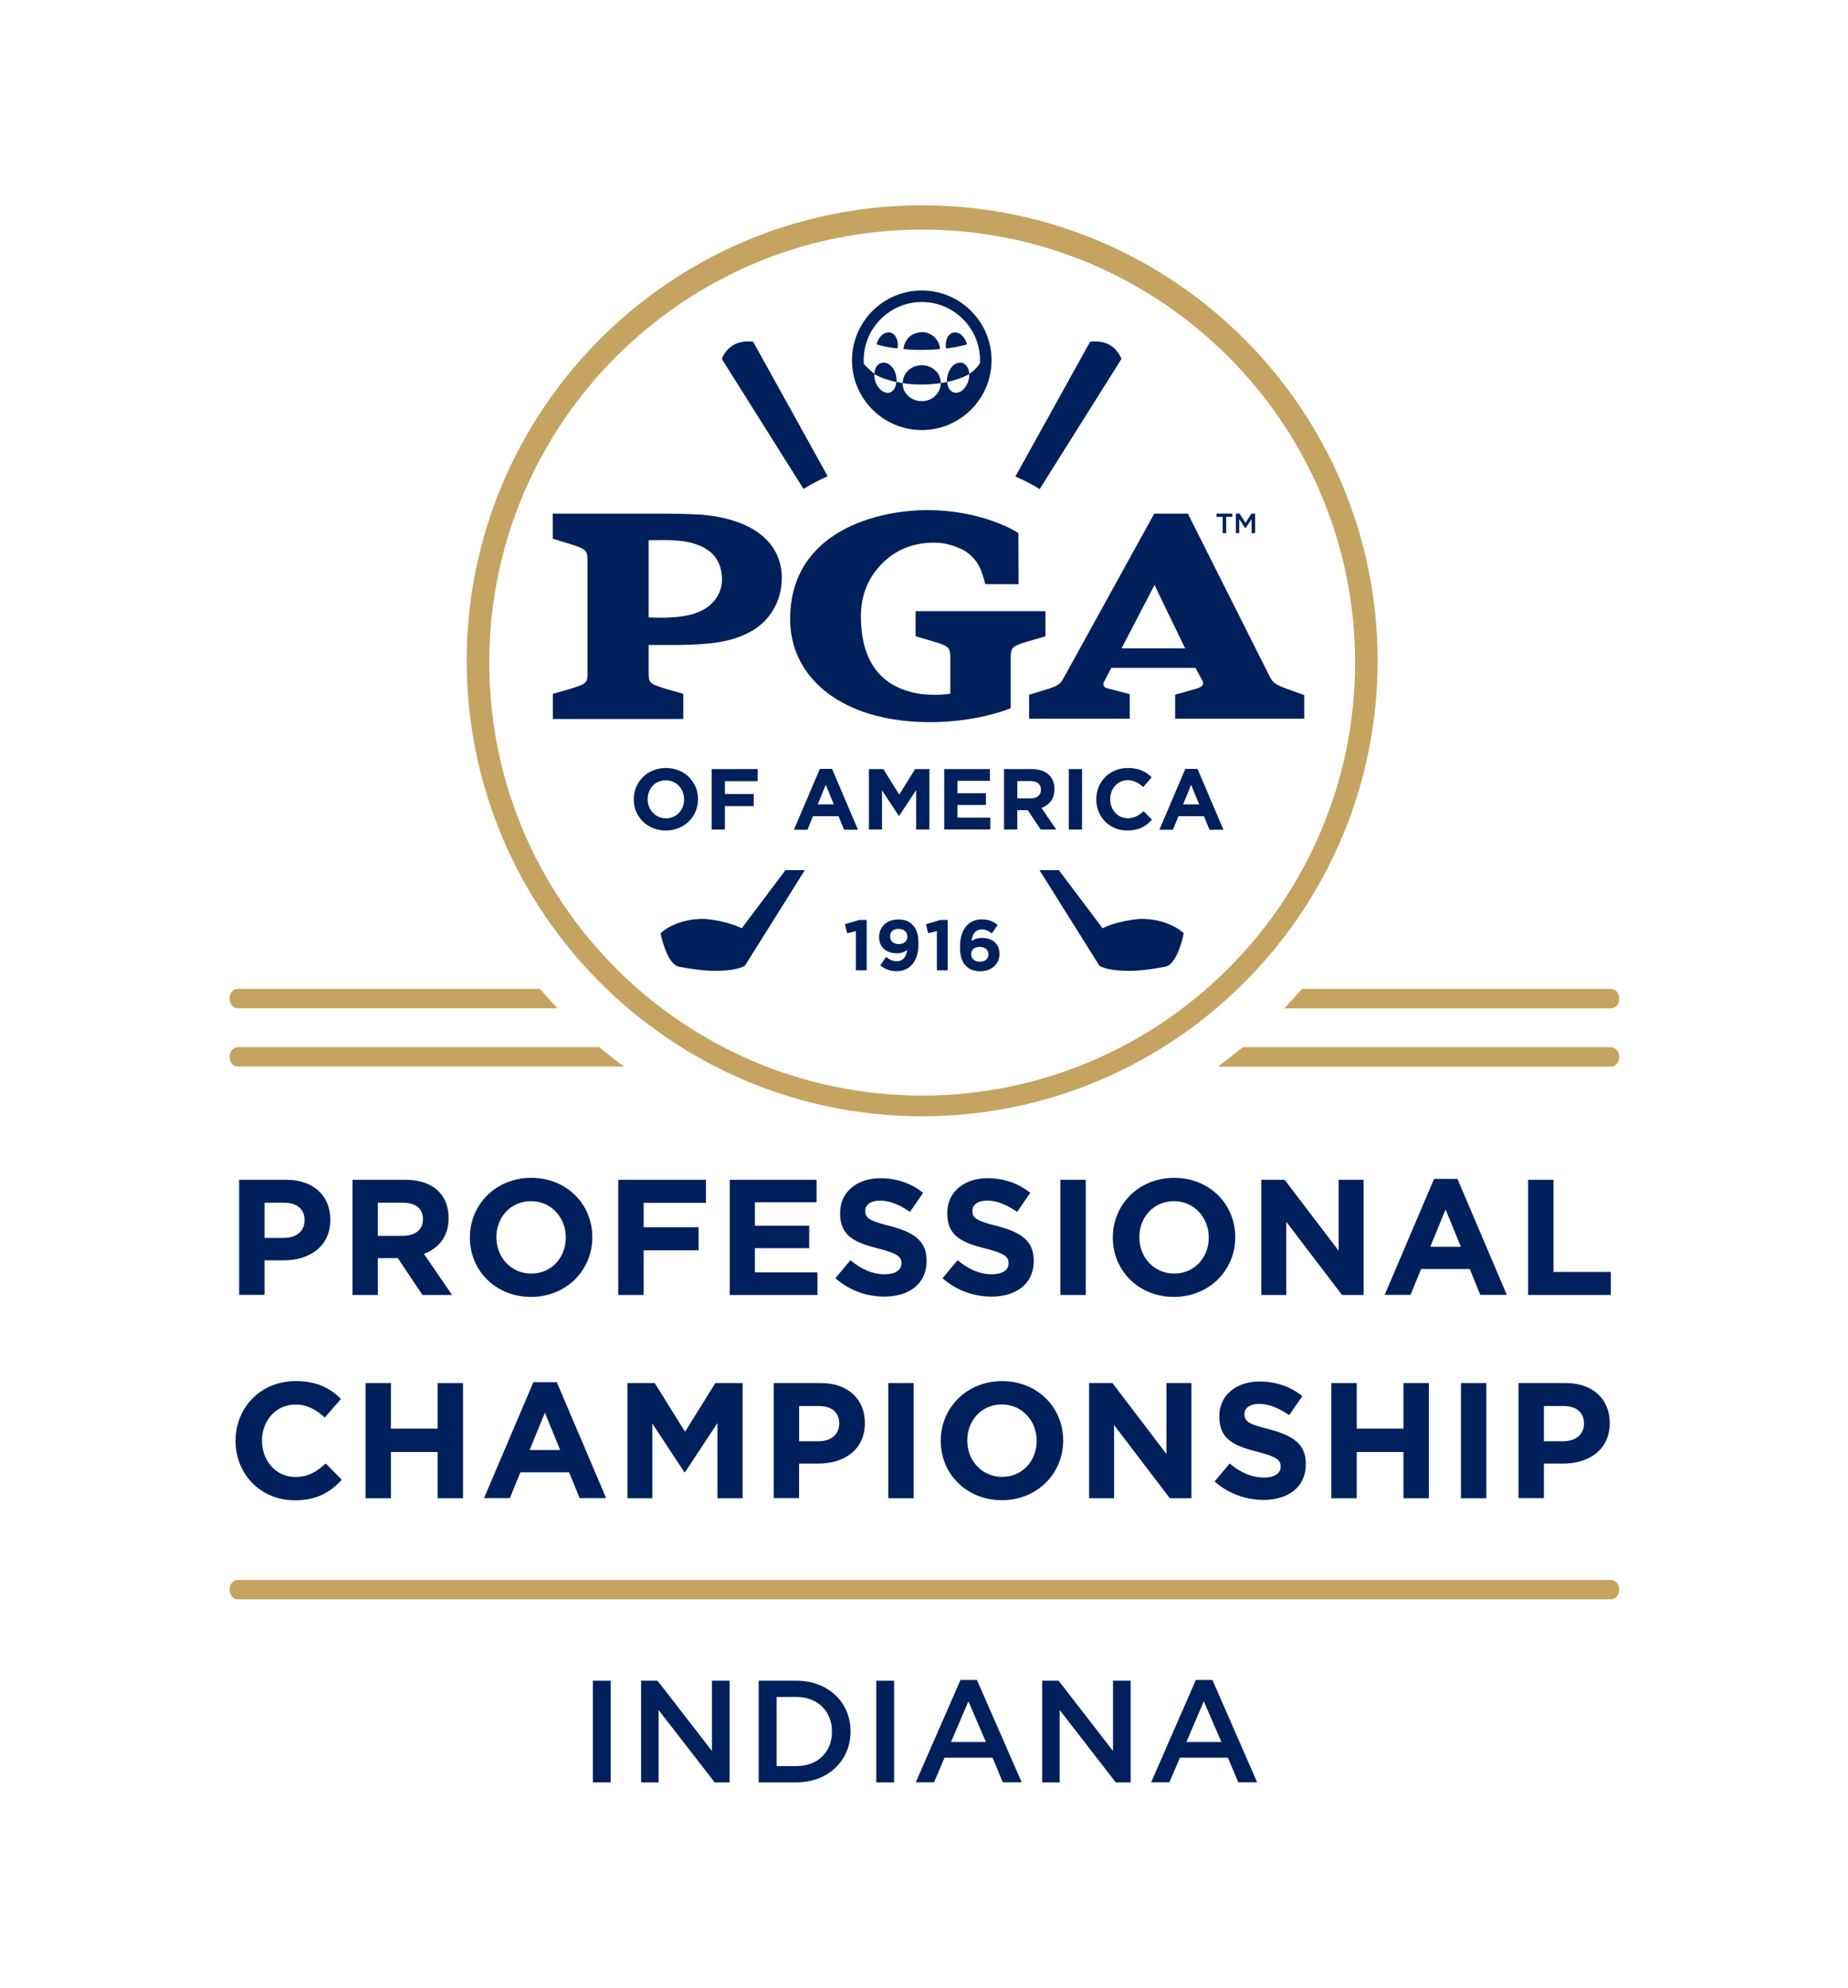<?xml version="1.0" encoding="UTF-8"?>
<svg id="Logo" xmlns="http://www.w3.org/2000/svg" viewBox="0 0 190.94 205.34">
  <defs>
    <style>
      .cls-1 {
        fill-rule: evenodd;
      }

      .cls-1, .cls-2, .cls-3 {
        stroke-width: 0px;
      }

      .cls-1, .cls-3 {
        fill: #00205b;
      }

      .cls-2 {
        fill: #c5a461;
      }
    </style>
  </defs>
  <path class="cls-3" d="M61.26,173.63h1.84v10.5h-1.84v-10.5Z"/>
  <path class="cls-3" d="M66.23,173.63h1.71l5.62,7.26v-7.26h1.82v10.5h-1.54l-5.79-7.47v7.47h-1.81v-10.5Z"/>
  <path class="cls-3" d="M78.39,173.63h3.91c3.3,0,5.58,2.27,5.58,5.22v.03c0,2.96-2.28,5.25-5.58,5.25h-3.91v-10.5ZM82.31,182.45c2.21,0,3.65-1.49,3.65-3.54v-.03c0-2.05-1.44-3.57-3.65-3.57h-2.07v7.14h2.07Z"/>
  <path class="cls-3" d="M90.54,173.63h1.84v10.5h-1.84v-10.5Z"/>
  <path class="cls-3" d="M99.23,173.55h1.71l4.62,10.57h-1.95l-1.06-2.54h-4.96l-1.08,2.54h-1.89l4.62-10.57ZM101.87,179.96l-1.81-4.2-1.8,4.2h3.61Z"/>
  <path class="cls-3" d="M107.67,173.63h1.71l5.62,7.26v-7.26h1.82v10.5h-1.54l-5.79-7.47v7.47h-1.81v-10.5Z"/>
  <path class="cls-3" d="M123.56,173.55h1.71l4.62,10.57h-1.95l-1.07-2.54h-4.96l-1.08,2.54h-1.89l4.62-10.57ZM126.2,179.96l-1.82-4.2-1.8,4.2h3.62Z"/>
  <g>
    <path class="cls-3" d="M24.71,121.88h4.86c2.84,0,4.56,1.68,4.56,4.11v.03c0,2.75-2.14,4.18-4.81,4.18h-1.99v3.57h-2.62v-11.9ZM29.4,127.88c1.31,0,2.07-.78,2.07-1.8v-.03c0-1.17-.82-1.8-2.12-1.8h-2.02v3.64h2.07Z"/>
    <path class="cls-3" d="M36.42,121.88h5.44c1.51,0,2.69.42,3.47,1.21.66.66,1.02,1.6,1.02,2.72v.03c0,1.92-1.04,3.13-2.55,3.69l2.91,4.25h-3.06l-2.55-3.81h-2.06v3.81h-2.62v-11.9ZM41.69,127.66c1.27,0,2.01-.68,2.01-1.68v-.03c0-1.12-.78-1.7-2.06-1.7h-2.6v3.42h2.65Z"/>
    <path class="cls-3" d="M48.55,127.86v-.03c0-3.38,2.67-6.15,6.34-6.15s6.31,2.74,6.31,6.12v.03c0,3.38-2.67,6.15-6.34,6.15s-6.31-2.74-6.31-6.12ZM58.46,127.86v-.03c0-2.04-1.5-3.74-3.6-3.74s-3.57,1.67-3.57,3.71v.03c0,2.04,1.5,3.74,3.6,3.74s3.57-1.67,3.57-3.71Z"/>
    <path class="cls-3" d="M63.88,121.88h9.06v2.38h-6.44v2.53h5.68v2.38h-5.68v4.61h-2.62v-11.9Z"/>
    <path class="cls-3" d="M75.39,121.88h8.98v2.33h-6.37v2.41h5.61v2.33h-5.61v2.5h6.46v2.33h-9.06v-11.9Z"/>
    <path class="cls-3" d="M86.32,132.04l1.55-1.85c1.07.88,2.19,1.45,3.55,1.45,1.07,0,1.72-.42,1.72-1.12v-.03c0-.66-.41-1-2.4-1.51-2.4-.61-3.94-1.27-3.94-3.64v-.03c0-2.16,1.73-3.59,4.16-3.59,1.73,0,3.21.54,4.42,1.51l-1.36,1.97c-1.05-.73-2.09-1.17-3.09-1.17s-1.53.46-1.53,1.04v.03c0,.78.51,1.04,2.57,1.56,2.41.63,3.77,1.5,3.77,3.57v.03c0,2.36-1.8,3.69-4.37,3.69-1.8,0-3.62-.63-5.05-1.9Z"/>
    <path class="cls-3" d="M97.39,132.04l1.55-1.85c1.07.88,2.19,1.45,3.55,1.45,1.07,0,1.72-.42,1.72-1.12v-.03c0-.66-.41-1-2.4-1.51-2.4-.61-3.94-1.27-3.94-3.64v-.03c0-2.16,1.73-3.59,4.16-3.59,1.73,0,3.21.54,4.42,1.51l-1.36,1.97c-1.05-.73-2.09-1.17-3.09-1.17s-1.53.46-1.53,1.04v.03c0,.78.51,1.04,2.57,1.56,2.41.63,3.77,1.5,3.77,3.57v.03c0,2.36-1.8,3.69-4.37,3.69-1.8,0-3.62-.63-5.05-1.9Z"/>
    <path class="cls-3" d="M109.56,121.88h2.62v11.9h-2.62v-11.9Z"/>
    <path class="cls-3" d="M114.98,127.86v-.03c0-3.38,2.67-6.15,6.34-6.15s6.31,2.74,6.31,6.12v.03c0,3.38-2.67,6.15-6.34,6.15s-6.31-2.74-6.31-6.12ZM124.89,127.86v-.03c0-2.04-1.5-3.74-3.6-3.74s-3.57,1.67-3.57,3.71v.03c0,2.04,1.5,3.74,3.6,3.74s3.57-1.67,3.57-3.71Z"/>
    <path class="cls-3" d="M130.32,121.88h2.41l5.58,7.33v-7.33h2.58v11.9h-2.23l-5.76-7.56v7.56h-2.58v-11.9Z"/>
    <path class="cls-3" d="M148.18,121.79h2.41l5.1,11.98h-2.74l-1.09-2.67h-5.03l-1.09,2.67h-2.67l5.1-11.98ZM150.94,128.8l-1.58-3.86-1.58,3.86h3.16Z"/>
    <path class="cls-3" d="M157.89,121.88h2.62v9.52h5.93v2.38h-8.55v-11.9Z"/>
  </g>
  <g>
    <path class="cls-3" d="M24.34,148.86v-.03c0-3.38,2.55-6.15,6.2-6.15,2.24,0,3.59.75,4.69,1.84l-1.67,1.92c-.92-.83-1.85-1.34-3.04-1.34-2.01,0-3.45,1.67-3.45,3.71v.03c0,2.04,1.41,3.74,3.45,3.74,1.36,0,2.19-.54,3.13-1.39l1.67,1.68c-1.22,1.31-2.58,2.12-4.88,2.12-3.5,0-6.1-2.7-6.1-6.12Z"/>
    <path class="cls-3" d="M37.77,142.88h2.62v4.71h4.83v-4.71h2.62v11.9h-2.62v-4.78h-4.83v4.78h-2.62v-11.9Z"/>
    <path class="cls-3" d="M55.12,142.79h2.41l5.1,11.98h-2.74l-1.09-2.67h-5.03l-1.09,2.67h-2.67l5.1-11.98ZM57.88,149.8l-1.58-3.86-1.58,3.86h3.16Z"/>
    <path class="cls-3" d="M64.83,142.88h2.82l3.13,5.03,3.13-5.03h2.82v11.9h-2.6v-7.77l-3.35,5.08h-.07l-3.31-5.03v7.72h-2.57v-11.9Z"/>
    <path class="cls-3" d="M79.94,142.88h4.86c2.84,0,4.56,1.68,4.56,4.11v.03c0,2.75-2.14,4.18-4.81,4.18h-1.99v3.57h-2.62v-11.9ZM84.64,148.88c1.31,0,2.07-.78,2.07-1.8v-.03c0-1.17-.82-1.8-2.12-1.8h-2.02v3.64h2.07Z"/>
    <path class="cls-3" d="M91.78,142.88h2.62v11.9h-2.62v-11.9Z"/>
    <path class="cls-3" d="M97.2,148.86v-.03c0-3.38,2.67-6.15,6.34-6.15s6.31,2.74,6.31,6.12v.03c0,3.38-2.67,6.15-6.34,6.15s-6.31-2.74-6.31-6.12ZM107.11,148.86v-.03c0-2.04-1.5-3.74-3.6-3.74s-3.57,1.67-3.57,3.71v.03c0,2.04,1.5,3.74,3.6,3.74s3.57-1.67,3.57-3.71Z"/>
    <path class="cls-3" d="M112.53,142.88h2.41l5.58,7.33v-7.33h2.58v11.9h-2.23l-5.76-7.56v7.56h-2.58v-11.9Z"/>
    <path class="cls-3" d="M125.5,153.04l1.55-1.85c1.07.88,2.19,1.45,3.55,1.45,1.07,0,1.72-.42,1.72-1.12v-.03c0-.66-.41-1-2.4-1.51-2.4-.61-3.94-1.27-3.94-3.64v-.03c0-2.16,1.73-3.59,4.16-3.59,1.73,0,3.21.54,4.42,1.51l-1.36,1.97c-1.05-.73-2.09-1.17-3.09-1.17s-1.53.46-1.53,1.04v.03c0,.78.51,1.04,2.57,1.56,2.41.63,3.77,1.5,3.77,3.57v.03c0,2.36-1.8,3.69-4.37,3.69-1.8,0-3.62-.63-5.05-1.9Z"/>
    <path class="cls-3" d="M137.56,142.88h2.62v4.71h4.83v-4.71h2.62v11.9h-2.62v-4.78h-4.83v4.78h-2.62v-11.9Z"/>
    <path class="cls-3" d="M150.95,142.88h2.62v11.9h-2.62v-11.9Z"/>
    <path class="cls-3" d="M156.9,142.88h4.86c2.84,0,4.56,1.68,4.56,4.11v.03c0,2.75-2.14,4.18-4.81,4.18h-1.99v3.57h-2.62v-11.9ZM161.59,148.88c1.31,0,2.07-.78,2.07-1.8v-.03c0-1.17-.82-1.8-2.12-1.8h-2.02v3.64h2.07Z"/>
  </g>
  <path class="cls-2" d="M166.47,163.22H24.55c-.46,0-.83.45-.83,1s.37,1,.83,1h141.92c.46,0,.83-.45.83-1s-.37-1-.83-1Z"/>
  <g>
    <path class="cls-3" d="M65.48,82.59v-.02c0-1.78,1.4-3.23,3.33-3.23s3.31,1.44,3.31,3.21v.02c0,1.78-1.4,3.23-3.33,3.23s-3.31-1.44-3.31-3.21ZM70.68,82.59v-.02c0-1.07-.78-1.96-1.89-1.96s-1.87.87-1.87,1.95v.02c0,1.07.79,1.96,1.89,1.96s1.87-.87,1.87-1.94Z"/>
    <path class="cls-3" d="M73.52,79.45h4.76v1.25h-3.38v1.33h2.98v1.25h-2.98v2.42h-1.37v-6.25Z"/>
    <path class="cls-3" d="M84.7,79.43h1.27l2.68,6.29h-1.44l-.57-1.4h-2.64l-.57,1.4h-1.4l2.68-6.29ZM86.15,83.1l-.83-2.03-.83,2.03h1.66Z"/>
    <path class="cls-3" d="M89.79,79.45h1.48l1.64,2.64,1.64-2.64h1.48v6.25h-1.37v-4.08l-1.76,2.67h-.03l-1.74-2.64v4.05h-1.35v-6.25Z"/>
    <path class="cls-3" d="M97.57,79.45h4.71v1.22h-3.35v1.27h2.94v1.22h-2.94v1.31h3.39v1.22h-4.76v-6.25Z"/>
    <path class="cls-3" d="M103.73,79.45h2.86c.79,0,1.41.22,1.82.63.35.35.54.84.54,1.43v.02c0,1.01-.54,1.64-1.34,1.94l1.53,2.23h-1.61l-1.34-2h-1.08v2h-1.37v-6.25ZM106.5,82.48c.67,0,1.05-.36,1.05-.88v-.02c0-.59-.41-.89-1.08-.89h-1.36v1.79h1.39Z"/>
    <path class="cls-3" d="M110.43,79.45h1.37v6.25h-1.37v-6.25Z"/>
    <path class="cls-3" d="M113.27,82.59v-.02c0-1.78,1.34-3.23,3.26-3.23,1.18,0,1.88.39,2.46.96l-.87,1.01c-.48-.44-.97-.71-1.6-.71-1.05,0-1.81.87-1.81,1.95v.02c0,1.07.74,1.96,1.81,1.96.71,0,1.15-.29,1.64-.73l.87.88c-.64.69-1.36,1.12-2.56,1.12-1.84,0-3.2-1.42-3.2-3.21Z"/>
    <path class="cls-3" d="M122.46,79.43h1.27l2.68,6.29h-1.44l-.57-1.4h-2.64l-.57,1.4h-1.4l2.68-6.29ZM123.9,83.1l-.83-2.03-.83,2.03h1.66Z"/>
  </g>
  <g>
    <path class="cls-3" d="M105.95,66.34l2.07-.61v-2.59h-13.42v2.59l2.07.61c1.47.45,1.52.62,1.52,1.79v3.53c-.74.14-2.14.16-3.05.03-4.85-.71-6.19-4.28-6.19-8.03,0-2.11.71-4.02,2.32-5.57,1.15-1.11,2.91-2.12,5.58-2.02,1.16.04,2.5.6,2.96.92,1.33.92,1.64,2.01,1.99,3.36h3.44l-.02-5.28s-3.47-2.37-9.46-2.37c-4.76,0-14.12,1.98-14.12,11.28,0,5.71,4.8,10.17,13.14,10.59,5.75.29,9.65-1.41,9.65-1.41v-5.03c0-1.17.05-1.34,1.52-1.79"/>
    <path class="cls-3" d="M72.81,53.2c-1-.11-3.9-.14-3.9-.14h-11.8v2.59l1.98.61c1.61.52,1.61.67,1.61,1.85v11.23c.01,1.18.01,1.25-1.6,1.77l-1.98.57v2.6h13.48v-2.6l-1.97-.57c-1.61-.51-1.61-.58-1.61-1.77v-2.71h3.2c2.93-.05,5.31-.23,7.43-1.43,2.02-1.15,3.13-3.26,3.13-5.48,0-3.57-2.83-5.99-7.96-6.52M73.31,62.56c-.38.34-1.22.76-1.91.93-1.88.48-4.29.29-4.38.29v-7.97c1.59,0,4.38-.24,6.16,1.05.88.63,1.4,1.64,1.42,2.94.02.92-.32,1.92-1.3,2.76"/>
    <path class="cls-3" d="M132.93,71.15c-1.2-.44-1.47-.66-1.82-1.42l-8.38-16.67h-3.47l-9.37,16.99c-.34.64-.65.79-1.43,1.07l-2.13.65v2.48h10.4v-2.54l-2.31-.6c-.49-.12-.47-.45-.35-.67,0,0,.3-.57.75-1.44h8.7c.46.87.59,1.05.73,1.36.22.46-.21.67-.75.82l-2.08.58v2.49h13.34v-2.44s-1.83-.66-1.84-.66M115.88,66.98c1.36-2.59,3.27-6.29,3.41-6.56.13.31,1.88,3.92,3.16,6.56h-6.57Z"/>
    <path class="cls-3" d="M126.33,53.39h-.64v-.33h1.64v.33h-.64v1.69h-.36v-1.69Z"/>
    <path class="cls-3" d="M127.7,53.06h.38l.61.96.61-.96h.38v2.02h-.36v-1.45l-.64.95h-.01l-.63-.95v1.44h-.35v-2.02Z"/>
  </g>
  <g>
    <polygon class="cls-3" points="88.43 96.19 87.53 96.41 87.3 95.48 88.78 95.04 89.55 95.04 89.55 100.24 88.43 100.24 88.43 96.19"/>
    <path class="cls-3" d="M90.95,99.72l.6-.86c.38.3.69.44,1.13.44.63,0,.97-.48,1.05-1.17-.25.21-.6.35-1.05.35-1.12,0-1.85-.62-1.85-1.67h0c0-1.06.8-1.82,1.97-1.82.69,0,1.1.17,1.49.56.37.37.61.93.61,1.95h0c0,1.69-.79,2.83-2.26,2.83-.75,0-1.26-.25-1.7-.61M93.75,96.76h0c0-.47-.34-.8-.91-.8s-.88.32-.88.78h0c0,.47.34.79.9.79s.89-.32.89-.77"/>
    <polygon class="cls-3" points="96.8 96.19 95.9 96.41 95.67 95.48 97.15 95.04 97.92 95.04 97.92 100.24 96.8 100.24 96.8 96.19"/>
    <path class="cls-3" d="M99.8,99.78c-.38-.38-.61-.93-.61-1.96v-.02c0-1.59.72-2.82,2.27-2.82.7,0,1.16.21,1.62.57l-.6.88c-.34-.26-.61-.41-1.06-.41-.64,0-.97.52-1.04,1.2.26-.17.56-.33,1.07-.33,1.03,0,1.82.57,1.82,1.65h0c0,1.07-.85,1.8-1.97,1.8-.67,0-1.13-.19-1.49-.55M102.13,98.59h0c0-.45-.34-.77-.9-.77s-.89.31-.89.75h0c0,.45.34.78.9.78s.89-.32.89-.76"/>
  </g>
  <path class="cls-3" d="M118.63,94.97c-.65-.07-1.05-.07-2.42.18-1.19.26-1.88.53-2.29.75-.26-.37-2.47-3.28-4.52-6.01h-2l6.19,9.87.1.06c.09.05.91.52,3.28.47,1.48-.03,3.37-.41,3.48-.43,1-.26,1.59-2.28,1.79-3.14l.07-.31-.24-.2c-.05-.05-1.31-1.08-3.43-1.25Z"/>
  <path class="cls-3" d="M71.93,94.97c.65-.07,1.05-.07,2.42.18,1.19.26,1.88.53,2.29.75.26-.37,2.47-3.28,4.52-6.01h2s-6.19,9.87-6.19,9.87l-.1.06c-.09.05-.91.52-3.28.47-1.48-.03-3.37-.41-3.48-.43-1-.26-1.59-2.28-1.79-3.14l-.07-.31.24-.2c.05-.05,1.31-1.08,3.43-1.25Z"/>
  <path class="cls-1" d="M95.24,30.01c-3.98,0-7.21,3.24-7.21,7.21s3.24,7.21,7.21,7.21,7.21-3.23,7.21-7.21-3.24-7.21-7.21-7.21M91.71,40.58c-.45,0-.79-.34-1-.64-.24-.35-.39-.77-.38-1.27v-.02c.66.37,1.44.63,2.28.82-.05.57-.33,1.11-.91,1.12M96.62,40.91c-.33.31-.78.53-1.38.53s-1.06-.22-1.39-.53c-.34-.31-.58-.73-.58-1.31,0-.01,0-.02,0-.02,1.18.2,2.76.18,3.93,0,0,.59-.25,1.01-.59,1.32M99.79,39.91c-.21.32-.52.64-.97.67-.22.01-.44-.08-.59-.22-.22-.2-.33-.5-.37-.9.85-.18,1.62-.44,2.28-.81,0,0,0,0,0,0,.01.45-.11.91-.35,1.25M100.15,38.63c-.02-.32-.1-.58-.26-.79-.15-.2-.36-.37-.67-.38-.51,0-.84.35-1.04.67-.23.37-.36.82-.34,1.33-.21.04-.43.09-.63.11-.02-.58-.25-1.01-.59-1.32-.33-.3-.79-.52-1.38-.52s-1.05.22-1.38.52c-.34.31-.57.74-.59,1.32-.22-.03-.43-.07-.63-.12.03-.86-.31-1.54-.86-1.86-.33-.19-.76-.16-1.02.06-.25.21-.39.54-.41.96-.03.01-.89-.74-1.1-1.02,0,0,0,0,0,0,0-.12-.01-.25-.01-.38,0-3.32,2.7-6.01,6.01-6.01s6.01,2.7,6.01,6.01c0,.1,0,.19,0,.29-.14.23-.45.68-1.1,1.12M95.19,34.32c-.55.04-1,.24-1.31.56-.29.3-.49.71-.54,1.18,1.19.13,2.61.11,3.79,0-.05-.53-.26-.94-.6-1.25-.28-.26-.8-.54-1.35-.5M92.02,34.37c-.37-.11-.72.09-.92.26-.26.24-.44.58-.53.95.67.2,1.39.34,2.17.42.11-.72-.13-1.46-.71-1.63M98.62,34.34c-.69.05-1,.87-.88,1.66.78-.08,1.51-.23,2.17-.42-.07-.29-.2-.56-.38-.78-.2-.23-.5-.49-.91-.46"/>
  <path class="cls-3" d="M85.52,49.2l-7.7-13.89s-1.01-.21-1.96.29c-.96.51-1.28,1.48-1.28,1.48l8.44,13.43c.8-.49,1.63-.93,2.5-1.31Z"/>
  <path class="cls-3" d="M107.42,50.53l8.45-13.45s-.32-.97-1.28-1.48c-.94-.5-1.96-.29-1.96-.29l-7.72,13.92c1.35.58,2.2,1.1,2.5,1.3Z"/>
  <path class="cls-2" d="M48.22,68.26c0,25.95,21.11,47.06,47.06,47.06s47.06-21.11,47.06-47.06-21.11-47.05-47.06-47.05-47.06,21.11-47.06,47.05M95.28,23.72c24.66,0,44.73,20.06,44.73,44.73s-20.07,44.73-44.73,44.73-44.73-20.07-44.73-44.73,20.07-44.73,44.73-44.73"/>
  <path class="cls-2" d="M55.79,102.16h-31.24c-.46,0-.83.45-.83,1s.37,1,.83,1h33.06c-.63-.65-1.23-1.32-1.82-2.01Z"/>
  <path class="cls-2" d="M166.47,102.16h-31.95c-.59.68-1.2,1.35-1.82,2.01h33.78c.46,0,.83-.45.83-1s-.37-1-.83-1Z"/>
  <path class="cls-2" d="M61.9,108.18H24.55c-.46,0-.83.45-.83,1s.37,1,.83,1h39.93c-.88-.64-1.74-1.31-2.57-2.01Z"/>
  <path class="cls-2" d="M166.47,108.18h-38.07c-.84.7-1.69,1.36-2.57,2.01h40.64c.46,0,.83-.45.83-1s-.37-1-.83-1Z"/>
</svg>